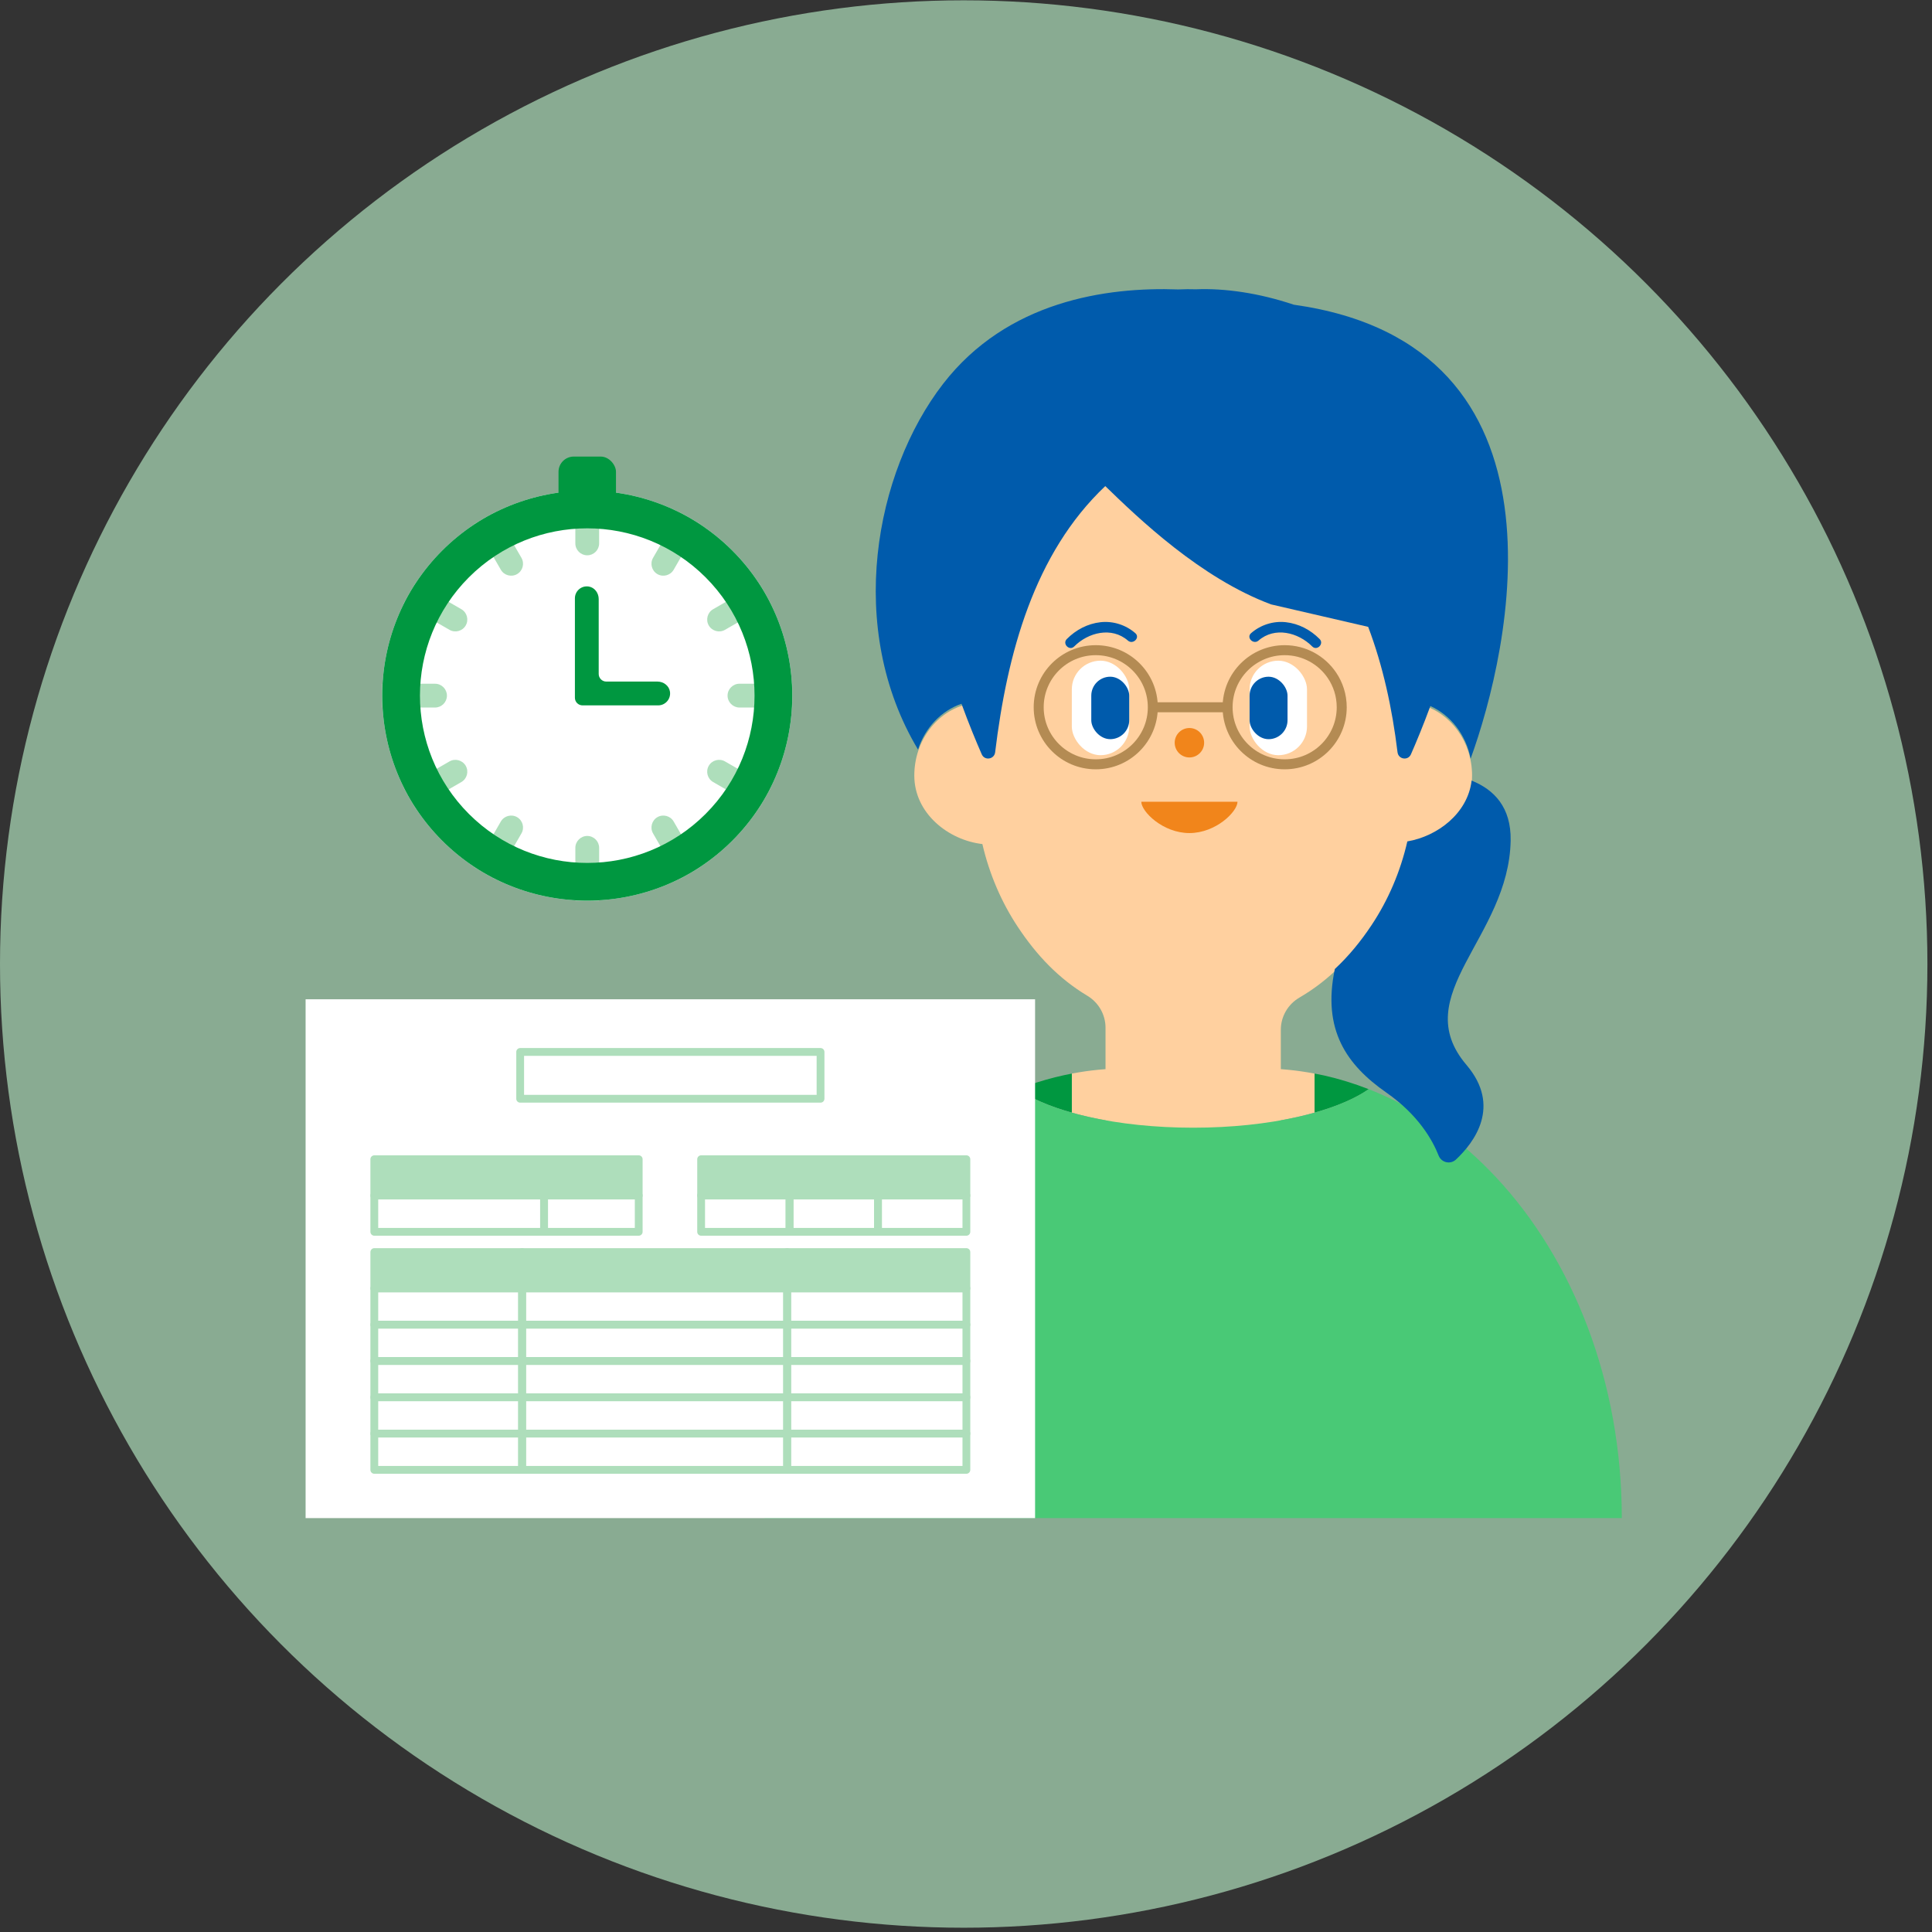 <?xml version="1.0" encoding="UTF-8"?><svg id="_レイヤー_2" xmlns="http://www.w3.org/2000/svg" width="160" height="160" viewBox="0 0 160 160"><rect x="0" y="0" width="160" height="160" fill="#333333" stroke="none"/><defs><style>.cls-1,.cls-2{fill:#aedebb;}.cls-3{stroke:#b48b53;stroke-linecap:round;stroke-linejoin:round;stroke-width:.828px;}.cls-3,.cls-4{fill:none;}.cls-5{fill:#ffd09f;}.cls-6{fill:#fff;}.cls-7{fill:#f1851b;}.cls-2{opacity:.7;}.cls-8{fill:#005bac;}.cls-9{fill:#009740;}.cls-10{fill:#49c976;}</style></defs><g id="_デザイン_x30FB_オブジェクト"><circle class="cls-2" cx="79.81" cy="79.836" r="79.81"/><path class="cls-5" d="M121.911,64.23c0-2.809-1.769-5.165-4.167-5.854v-6.719s0-5.153,0-5.153c0-1.138-.091-2.252-.257-3.338-.479-3.13-1.619-6.017-3.261-8.491-3.411-5.14-8.98-8.491-15.278-8.491s-11.867,3.352-15.278,8.491c-1.642,2.474-2.782,5.361-3.261,8.491-.166,1.087-.257,2.201-.257,3.338v11.797c-2.533.584-4.433,3.015-4.433,5.928,0,3.13,2.822,5.348,5.637,5.672.582,2.507,1.588,4.832,2.942,6.872,1.53,2.305,3.341,4.246,5.747,5.689.943.565,1.51,1.572,1.51,2.649v11.466c0,1.731,1.442,3.134,3.221,3.134h8.075c1.779,0,3.221-1.403,3.221-3.134v-11.294c0-1.09.58-2.108,1.542-2.668,2.505-1.458,4.4-3.457,5.983-5.842,1.362-2.053,2.373-4.393,2.953-6.918,2.68-.456,5.36-2.6,5.36-5.626Z"/><circle class="cls-7" cx="98.502" cy="61.51" r="1.219"/><path class="cls-7" d="M102.484,66.398c0,.811-1.783,2.593-3.983,2.593-2.2,0-3.983-1.782-3.983-2.593h7.965Z"/><path class="cls-8" d="M94.023,52.437c-.785-.686-1.839-1.023-2.879-.909-1.071.118-2.042.633-2.797,1.395-.394.397.22,1.011.614.614,1.157-1.166,3.106-1.658,4.448-.486.419.366,1.036-.245.614-.614h0Z"/><rect class="cls-6" x="88.764" y="54.715" width="4.754" height="7.827" rx="2.377" ry="2.377"/><rect class="cls-8" x="90.375" y="56.042" width="3.142" height="5.173" rx="1.571" ry="1.571"/><path class="cls-8" d="M104.223,53.05c1.342-1.172,3.291-.68,4.448.486.394.397,1.008-.217.614-.614-.755-.761-1.726-1.277-2.797-1.395-1.04-.114-2.094.223-2.879.909-.422.368.195.98.614.614h0Z"/><rect class="cls-6" x="103.486" y="54.715" width="4.754" height="7.827" rx="2.377" ry="2.377" transform="translate(211.726 117.258) rotate(180)"/><rect class="cls-8" x="103.486" y="56.042" width="3.142" height="5.173" rx="1.571" ry="1.571" transform="translate(210.114 117.258) rotate(180)"/><circle class="cls-3" cx="90.746" cy="58.571" r="4.726"/><path class="cls-3" d="M111.116,58.571c0,2.61-2.116,4.726-4.726,4.726s-4.726-2.116-4.726-4.726,2.116-4.726,4.726-4.726c1.624,0,3.057.819,3.908,2.068.516.757.818,1.672.818,2.658Z"/><line class="cls-3" x1="95.807" y1="58.571" x2="101.447" y2="58.571"/><path class="cls-5" d="M104.495,88.488h-11.358c-1.488,0-2.947.149-4.373.422v3.232c2.772.78,6.257,1.248,10.052,1.248s7.281-.468,10.053-1.249v-3.231c-1.427-.271-2.885-.424-4.374-.424Z"/><path class="cls-9" d="M87.402,89.209c-1.059.265-2.099.596-3.116.992,1.086.759,2.624,1.419,4.477,1.941v-3.232c-.457.088-.911.187-1.361.3Z"/><path class="cls-9" d="M109.668,89.069c-.264-.06-.532-.107-.799-.158v3.231c1.854-.522,3.391-1.182,4.478-1.941-1.197-.468-2.424-.849-3.679-1.132Z"/><path class="cls-10" d="M123.889,97.491c-2.762-2.953-5.958-5.293-9.455-6.839-.359-.159-.722-.308-1.087-.451-2.711,1.894-8.198,3.19-14.53,3.19s-11.819-1.296-14.53-3.189c-.365.142-.728.291-1.088.45-3.498,1.547-6.694,3.886-9.455,6.839-6.375,6.818-10.421,16.924-10.421,28.232h0s10.421,0,10.421,0h60.567c0-11.308-4.046-21.415-10.421-28.232Z"/><path class="cls-8" d="M125.105,69.591c.045-2.725-1.357-4.193-3.232-4.945-.321,2.712-2.821,4.61-5.323,5.036-.58,2.525-1.591,4.865-2.953,6.918-.897,1.352-1.9,2.575-3.053,3.651-1.054,5.047.983,7.943,4.264,10.229,2.658,1.852,3.831,3.944,4.334,5.223.23.585.977.755,1.435.325,1.515-1.421,3.781-4.415.871-7.834-4.938-5.801,3.525-10.519,3.658-18.603Z"/><path class="cls-8" d="M115.738,62.301c.071.589.87.713,1.109.17.446-1.016,1.017-2.39,1.61-4.001,1.688.761,2.956,2.382,3.333,4.361,3.248-8.93,9.119-34.264-14.644-37.597-2.886-.969-5.708-1.373-8.096-1.276-.475-.018-.971-.009-1.477.012-5.933-.218-14.16.949-19.474,7.824-5.657,7.319-8.092,20.241-2.071,30.283.576-1.801,1.914-3.215,3.598-3.795.618,1.693,1.216,3.134,1.679,4.189.238.543,1.037.419,1.108-.17.996-8.189,3.223-16.46,9.121-22.045,2.709,2.63,7.901,7.636,13.742,9.8l8.03,1.857c1.226,3.242,1.986,6.731,2.431,10.388Z"/><rect class="cls-6" x="34.032" y="74.034" width="42.967" height="60.412" transform="translate(159.755 48.724) rotate(90)"/><rect class="cls-1" x="30.999" y="103.691" width="12.24" height="3.006"/><path class="cls-1" d="M43.239,107.02h-12.24c-.178,0-.323-.145-.323-.323v-3.006c0-.178.145-.323.323-.323h12.24c.178,0,.323.145.323.323v3.006c0,.178-.145.323-.323.323ZM31.322,106.374h11.595v-2.361h-11.595v2.361Z"/><rect class="cls-1" x="43.239" y="103.691" width="21.95" height="3.006"/><path class="cls-1" d="M65.189,107.02h-21.95c-.178,0-.323-.145-.323-.323v-3.006c0-.178.145-.323.323-.323h21.95c.178,0,.323.145.323.323v3.006c0,.178-.145.323-.323.323ZM43.562,106.374h21.305v-2.361h-21.305v2.361Z"/><rect class="cls-1" x="65.189" y="103.691" width="14.843" height="3.006"/><path class="cls-1" d="M80.032,107.02h-14.843c-.178,0-.323-.145-.323-.323v-3.006c0-.178.145-.323.323-.323h14.843c.178,0,.323.145.323.323v3.006c0,.178-.145.323-.323.323ZM65.512,106.374h14.197v-2.361h-14.197v2.361Z"/><path class="cls-1" d="M43.239,110.026h-12.24c-.178,0-.323-.145-.323-.323v-3.006c0-.178.145-.323.323-.323h12.24c.178,0,.323.145.323.323v3.006c0,.178-.145.323-.323.323ZM31.322,109.381h11.595v-2.361h-11.595v2.361Z"/><path class="cls-1" d="M65.189,110.026h-21.95c-.178,0-.323-.145-.323-.323v-3.006c0-.178.145-.323.323-.323h21.95c.178,0,.323.145.323.323v3.006c0,.178-.145.323-.323.323ZM43.562,109.381h21.305v-2.361h-21.305v2.361Z"/><rect class="cls-1" x="45.057" y="96.002" width="7.839" height="3.006"/><path class="cls-1" d="M52.895,99.331h-7.839c-.178,0-.323-.145-.323-.323v-3.006c0-.178.145-.323.323-.323h7.839c.178,0,.323.145.323.323v3.006c0,.178-.145.323-.323.323ZM45.38,98.685h7.193v-2.361h-7.193v2.361Z"/><rect class="cls-1" x="30.999" y="96.002" width="14.058" height="3.006"/><path class="cls-1" d="M45.057,99.331h-14.058c-.178,0-.323-.145-.323-.323v-3.006c0-.178.145-.323.323-.323h14.058c.178,0,.323.145.323.323v3.006c0,.178-.145.323-.323.323ZM31.322,98.685h13.412v-2.361h-13.412v2.361Z"/><path class="cls-1" d="M52.895,102.337h-7.839c-.178,0-.323-.145-.323-.323v-3.006c0-.178.145-.323.323-.323h7.839c.178,0,.323.145.323.323v3.006c0,.178-.145.323-.323.323ZM45.38,101.691h7.193v-2.361h-7.193v2.361Z"/><path class="cls-1" d="M45.057,102.337h-14.058c-.178,0-.323-.145-.323-.323v-3.006c0-.178.145-.323.323-.323h14.058c.178,0,.323.145.323.323v3.006c0,.178-.145.323-.323.323ZM31.322,101.691h13.412v-2.361h-13.412v2.361Z"/><rect class="cls-1" x="72.193" y="96.002" width="7.839" height="3.006"/><path class="cls-1" d="M80.032,99.331h-7.839c-.178,0-.323-.145-.323-.323v-3.006c0-.178.145-.323.323-.323h7.839c.178,0,.323.145.323.323v3.006c0,.178-.145.323-.323.323ZM72.516,98.685h7.193v-2.361h-7.193v2.361Z"/><rect class="cls-1" x="58.065" y="96.002" width="14.129" height="3.006"/><path class="cls-1" d="M72.194,99.331h-14.129c-.178,0-.323-.145-.323-.323v-3.006c0-.178.145-.323.323-.323h14.129c.178,0,.323.145.323.323v3.006c0,.178-.145.323-.323.323ZM58.387,98.685h13.484v-2.361h-13.484v2.361Z"/><path class="cls-1" d="M80.032,102.337h-7.323c-.178,0-.323-.145-.323-.323v-3.006c0-.178.145-.323.323-.323h7.323c.178,0,.323.145.323.323v3.006c0,.178-.145.323-.323.323ZM73.032,101.691h6.677v-2.361h-6.677v2.361Z"/><path class="cls-1" d="M72.71,102.337h-7.323c-.178,0-.323-.145-.323-.323v-3.006c0-.178.145-.323.323-.323h7.323c.178,0,.323.145.323.323v3.006c0,.178-.145.323-.323.323ZM65.71,101.691h6.677v-2.361h-6.677v2.361Z"/><path class="cls-1" d="M65.387,102.337h-7.323c-.178,0-.323-.145-.323-.323v-3.006c0-.178.145-.323.323-.323h7.323c.178,0,.323.145.323.323v3.006c0,.178-.145.323-.323.323ZM58.387,101.691h6.677v-2.361h-6.677v2.361Z"/><path class="cls-1" d="M80.032,110.026h-14.843c-.178,0-.323-.145-.323-.323v-3.006c0-.178.145-.323.323-.323h14.843c.178,0,.323.145.323.323v3.006c0,.178-.145.323-.323.323ZM65.512,109.381h14.197v-2.361h-14.197v2.361Z"/><path class="cls-1" d="M43.239,113.032h-12.24c-.178,0-.323-.145-.323-.323v-3.006c0-.178.145-.323.323-.323h12.24c.178,0,.323.145.323.323v3.006c0,.178-.145.323-.323.323ZM31.322,112.387h11.595v-2.361h-11.595v2.361Z"/><path class="cls-1" d="M65.189,113.032h-21.95c-.178,0-.323-.145-.323-.323v-3.006c0-.178.145-.323.323-.323h21.95c.178,0,.323.145.323.323v3.006c0,.178-.145.323-.323.323ZM43.562,112.387h21.305v-2.361h-21.305v2.361Z"/><path class="cls-1" d="M80.032,113.032h-14.843c-.178,0-.323-.145-.323-.323v-3.006c0-.178.145-.323.323-.323h14.843c.178,0,.323.145.323.323v3.006c0,.178-.145.323-.323.323ZM65.512,112.387h14.197v-2.361h-14.197v2.361Z"/><path class="cls-1" d="M43.239,116.039h-12.24c-.178,0-.323-.145-.323-.323v-3.006c0-.178.145-.323.323-.323h12.24c.178,0,.323.145.323.323v3.006c0,.178-.145.323-.323.323ZM31.322,115.393h11.595v-2.361h-11.595v2.361Z"/><path class="cls-1" d="M65.189,116.039h-21.95c-.178,0-.323-.145-.323-.323v-3.006c0-.178.145-.323.323-.323h21.95c.178,0,.323.145.323.323v3.006c0,.178-.145.323-.323.323ZM43.562,115.393h21.305v-2.361h-21.305v2.361Z"/><path class="cls-1" d="M80.032,116.039h-14.843c-.178,0-.323-.145-.323-.323v-3.006c0-.178.145-.323.323-.323h14.843c.178,0,.323.145.323.323v3.006c0,.178-.145.323-.323.323ZM65.512,115.393h14.197v-2.361h-14.197v2.361Z"/><path class="cls-1" d="M43.239,119.045h-12.24c-.178,0-.323-.145-.323-.323v-3.006c0-.178.145-.323.323-.323h12.24c.178,0,.323.145.323.323v3.006c0,.178-.145.323-.323.323ZM31.322,118.399h11.595v-2.361h-11.595v2.361Z"/><path class="cls-1" d="M65.189,119.045h-21.95c-.178,0-.323-.145-.323-.323v-3.006c0-.178.145-.323.323-.323h21.95c.178,0,.323.145.323.323v3.006c0,.178-.145.323-.323.323ZM43.562,118.399h21.305v-2.361h-21.305v2.361Z"/><path class="cls-1" d="M80.032,119.045h-14.843c-.178,0-.323-.145-.323-.323v-3.006c0-.178.145-.323.323-.323h14.843c.178,0,.323.145.323.323v3.006c0,.178-.145.323-.323.323ZM65.512,118.399h14.197v-2.361h-14.197v2.361Z"/><path class="cls-1" d="M43.239,122.051h-12.24c-.178,0-.323-.145-.323-.323v-3.006c0-.178.145-.323.323-.323h12.24c.178,0,.323.145.323.323v3.006c0,.178-.145.323-.323.323ZM31.322,121.405h11.595v-2.361h-11.595v2.361Z"/><path class="cls-1" d="M65.189,122.051h-21.95c-.178,0-.323-.145-.323-.323v-3.006c0-.178.145-.323.323-.323h21.95c.178,0,.323.145.323.323v3.006c0,.178-.145.323-.323.323ZM43.562,121.405h21.305v-2.361h-21.305v2.361Z"/><path class="cls-1" d="M80.032,122.051h-14.843c-.178,0-.323-.145-.323-.323v-3.006c0-.178.145-.323.323-.323h14.843c.178,0,.323.145.323.323v3.006c0,.178-.145.323-.323.323ZM65.512,121.405h14.197v-2.361h-14.197v2.361Z"/><path class="cls-1" d="M67.953,91.317h-24.875c-.178,0-.323-.145-.323-.323v-3.877c0-.178.145-.323.323-.323h24.875c.178,0,.323.145.323.323v3.877c0,.178-.145.323-.323.323ZM43.401,90.672h24.23v-3.231h-24.23v3.231Z"/><path class="cls-6" d="M60.647,45.595c-6.62-6.619-17.409-6.619-24.028,0-6.619,6.619-6.619,17.409,0,24.028,6.62,6.619,17.409,6.619,24.028,0,6.62-6.62,6.62-17.409,0-24.028Z"/><path class="cls-9" d="M54.449,56.445h-4.236c-.349,0-.631-.283-.631-.631v-6.208c0-.491-.333-.95-.817-1.031-.615-.104-1.154.374-1.154.971v8.239c0,.349.283.631.631.631h6.267c.597,0,1.075-.538.971-1.154-.081-.485-.54-.817-1.031-.817Z"/><path class="cls-1" d="M48.633,45.988c.542,0,.985-.443.985-.985v-4.373h-1.971v4.373c0,.542.443.985.985.985Z"/><path class="cls-1" d="M48.633,69.23c-.542,0-.985.443-.985.985v4.373h1.971v-4.373c0-.542-.443-.985-.985-.985Z"/><path class="cls-1" d="M60.254,57.609c0,.542.443.985.985.985h4.373v-1.971h-4.373c-.542,0-.985.443-.985.985Z"/><path class="cls-1" d="M37.013,57.609c0-.542-.443-.985-.985-.985h-4.373v1.971h4.373c.542,0,.985-.443.985-.985Z"/><path class="cls-1" d="M42.823,47.545c.469-.271.632-.877.361-1.346l-2.186-3.787-1.707.985,2.186,3.787c.271.47.877.632,1.346.361Z"/><path class="cls-1" d="M54.444,67.673c-.469.271-.632.877-.361,1.346l2.186,3.787,1.707-.985-2.186-3.787c-.271-.47-.877-.632-1.346-.361Z"/><path class="cls-1" d="M58.697,51.798c.271.469.877.632,1.346.361l3.787-2.186-.985-1.707-3.787,2.186c-.47.271-.632.877-.361,1.346Z"/><path class="cls-1" d="M38.569,63.419c-.271-.469-.877-.632-1.346-.361l-3.787,2.186.985,1.707,3.787-2.186c.47-.271.632-.877.361-1.346Z"/><path class="cls-1" d="M38.569,51.798c.271-.469.109-1.075-.361-1.346l-3.787-2.186-.985,1.707,3.787,2.186c.47.271,1.075.109,1.346-.361Z"/><path class="cls-1" d="M58.697,63.419c-.271.469-.109,1.075.361,1.346l3.787,2.186.985-1.707-3.787-2.186c-.47-.271-1.075-.109-1.346.361Z"/><path class="cls-1" d="M54.444,47.545c.469.271,1.075.109,1.346-.361l2.186-3.787-1.707-.985-2.186,3.787c-.271.47-.109,1.075.361,1.346Z"/><path class="cls-1" d="M42.823,67.673c-.469-.271-1.075-.109-1.346.361l-2.186,3.787,1.707.985,2.186-3.787c.271-.47.109-1.075-.361-1.346Z"/><path class="cls-9" d="M60.647,45.595c-6.62-6.619-17.409-6.619-24.028,0-6.619,6.619-6.619,17.409,0,24.028,6.62,6.619,17.409,6.619,24.028,0,6.62-6.62,6.62-17.409,0-24.028ZM58.432,67.408c-5.408,5.408-14.19,5.408-19.598,0-5.408-5.407-5.408-14.19,0-19.598,5.408-5.408,14.19-5.408,19.598,0,5.408,5.408,5.408,14.19,0,19.598Z"/><rect class="cls-9" x="46.254" y="37.811" width="4.759" height="4.759" rx="1.263" ry="1.263"/><rect class="cls-4" width="160" height="160"/></g></svg>